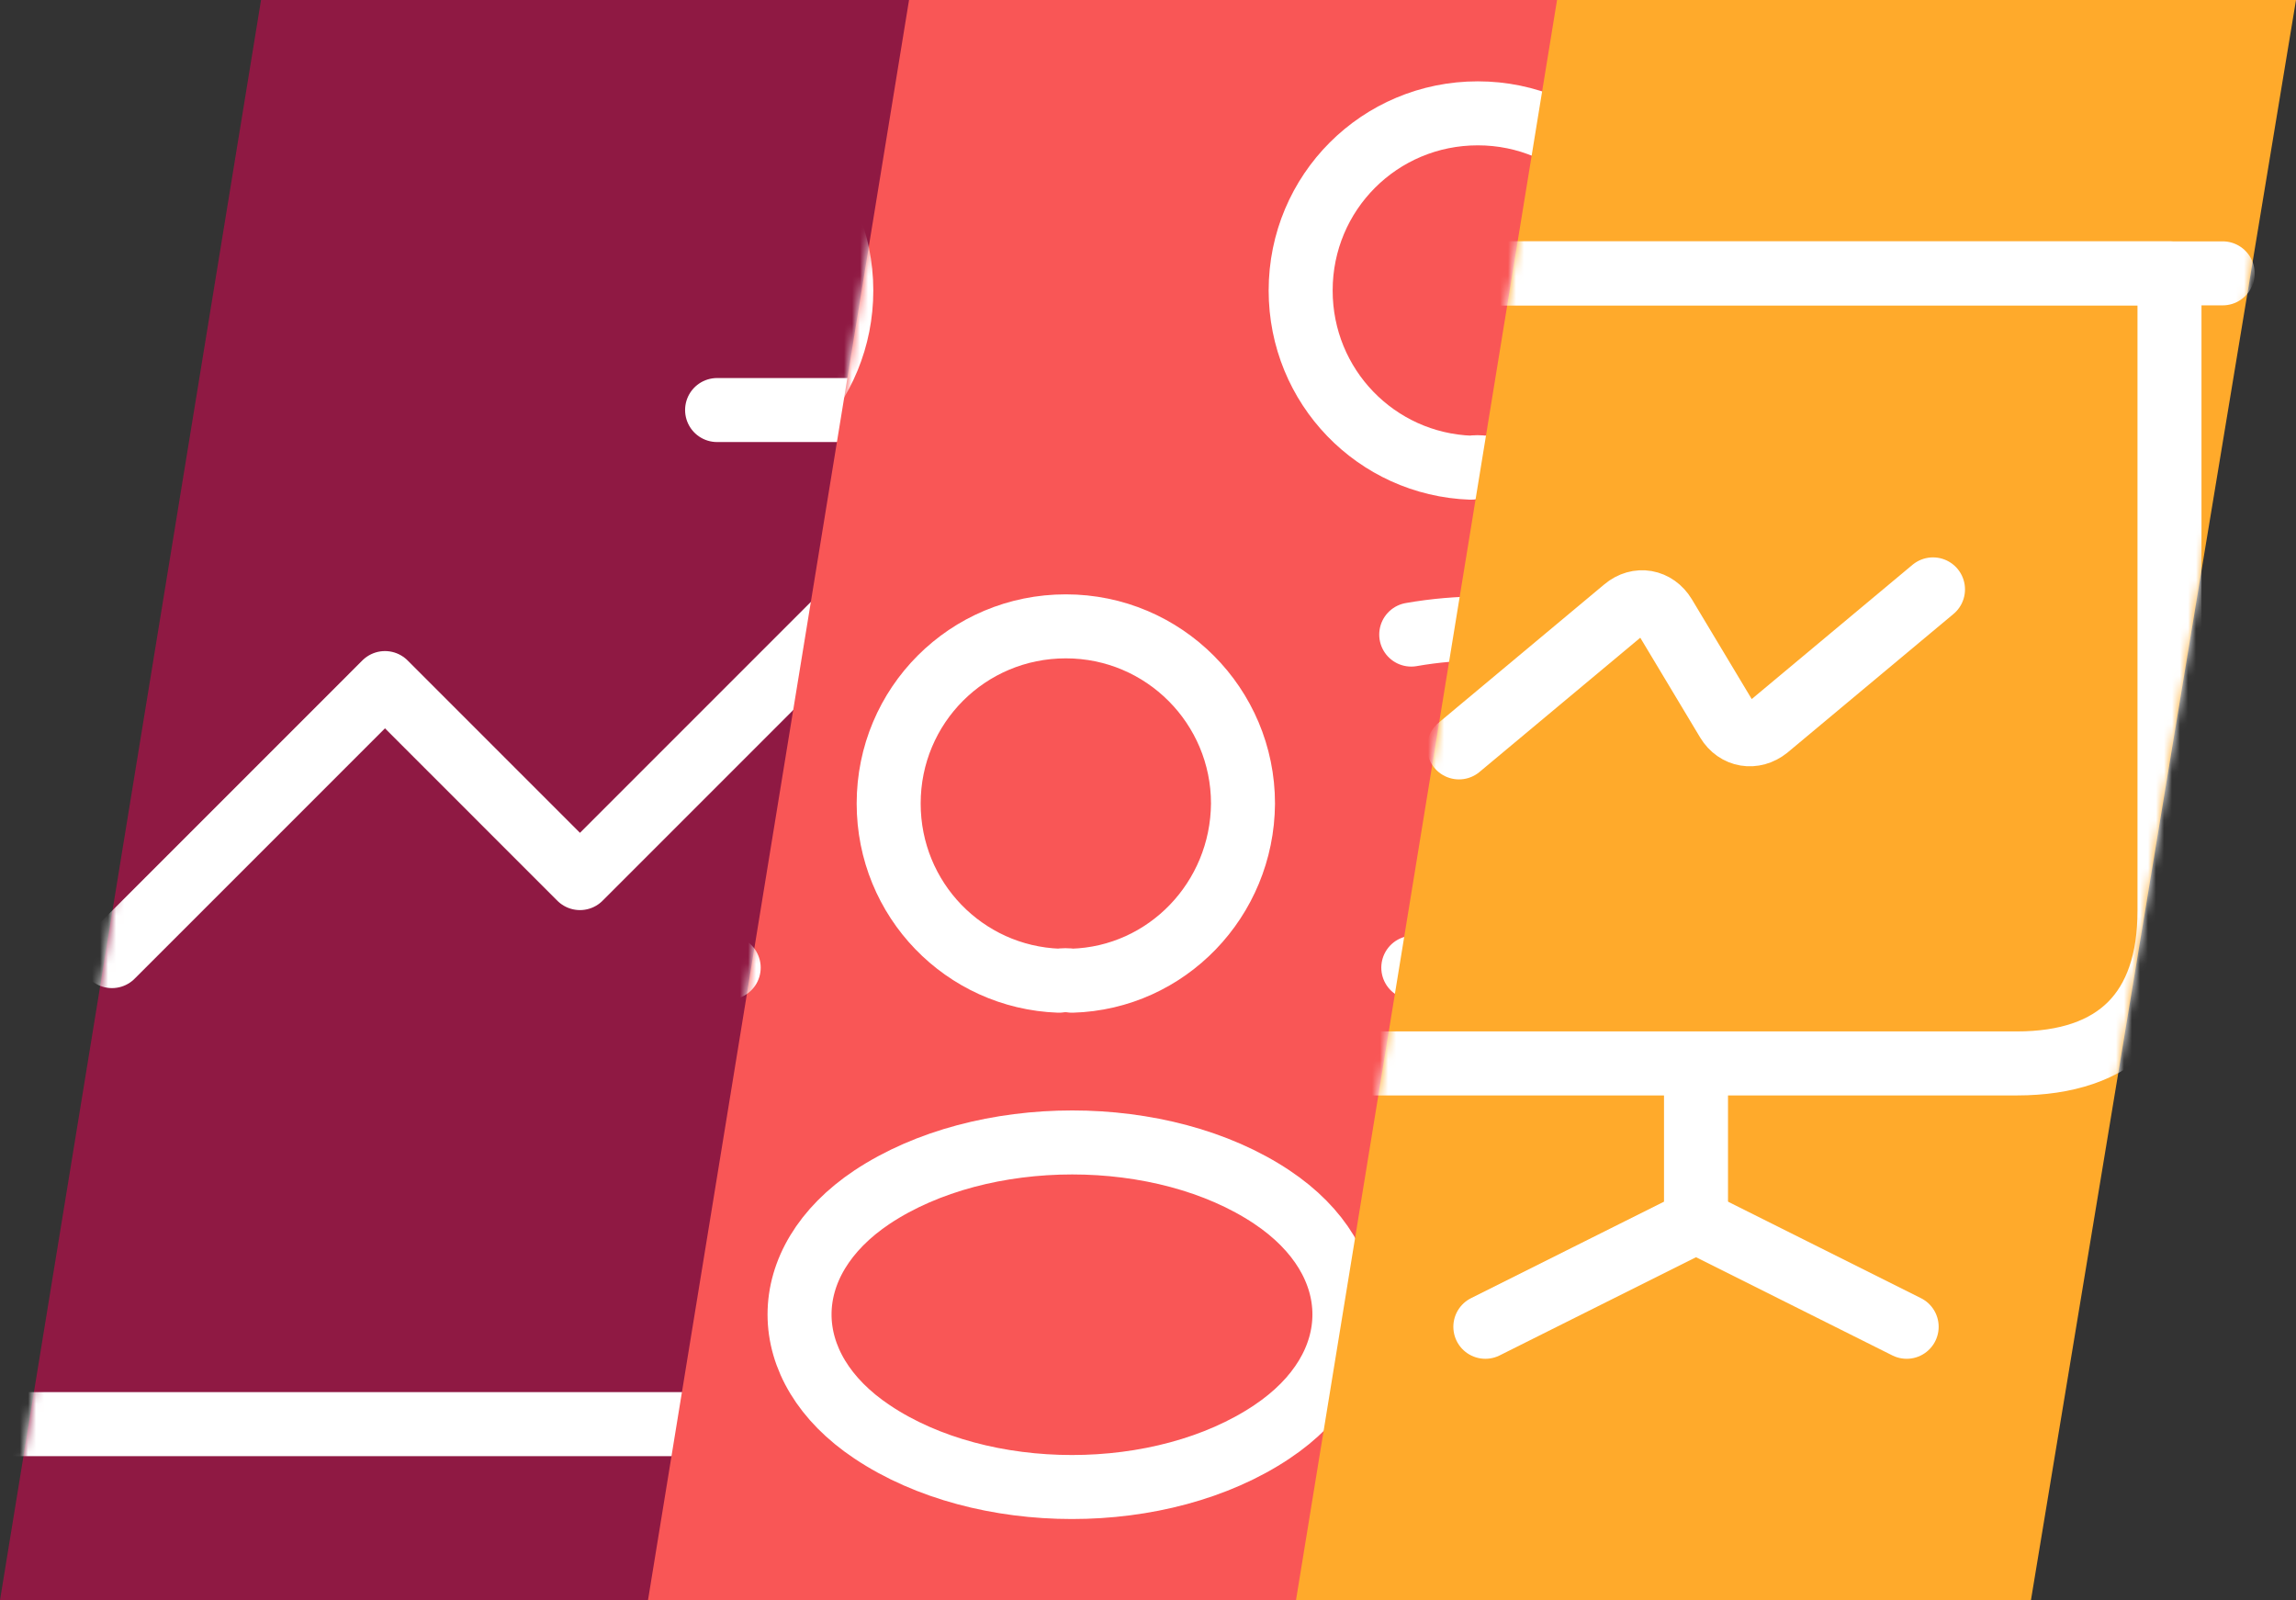 <svg width="287" height="200" viewBox="0 0 287 200" fill="none" xmlns="http://www.w3.org/2000/svg">
<rect x="0" y="0" width="287" height="200" fill="#333333" stroke="none"/>
<path d="M32.63 0H125L91.868 200H0L32.63 0Z" fill="#8F1943"/>
<mask id="mask0_1120_8780" style="mask-type:alpha" maskUnits="userSpaceOnUse" x="0" y="0" width="125" height="200">
<path d="M32.63 0H125L91.868 200H0L32.63 0Z" fill="#8F1943"/>
</mask>
<g mask="url(#mask0_1120_8780)">
<path d="M-25 22V178H130.993M13.998 119.501L48.122 85.376L72.495 109.751L126.118 56.126M89.636 51.25H131V92.616" stroke="white" stroke-width="8" stroke-linecap="round" stroke-linejoin="round"/>
</g>
<path d="M113.63 0H206L172.867 200H81L113.63 0Z" fill="#F95656"/>
<mask id="mask1_1120_8780" style="mask-type:alpha" maskUnits="userSpaceOnUse" x="81" y="0" width="125" height="200">
<path d="M113.63 0H206L172.867 200H81L113.63 0Z" fill="#8F1943"/>
</mask>
<g mask="url(#mask1_1120_8780)">
<path d="M185.5 58.456C184.985 58.37 184.384 58.37 183.869 58.456C172.024 58.027 162.582 48.328 162.582 36.311C162.582 24.037 172.453 14.166 184.727 14.166C197.001 14.166 206.872 24.123 206.872 36.311C206.786 48.328 197.345 58.027 185.5 58.456Z" stroke="white" stroke-width="8" stroke-linecap="round" stroke-linejoin="round"/>
<path d="M176.662 120.944C188.421 122.918 201.382 120.858 210.48 114.764C222.583 106.696 222.583 93.477 210.48 85.409C201.296 79.315 188.163 77.255 176.404 79.315" stroke="white" stroke-width="8" stroke-linecap="round" stroke-linejoin="round"/>
<path d="M82.246 58.456C82.761 58.37 83.361 58.37 83.876 58.456C95.721 58.027 105.163 48.328 105.163 36.311C105.163 24.037 95.292 14.166 83.018 14.166C70.744 14.166 60.873 24.123 60.873 36.311C60.959 48.328 70.401 58.027 82.246 58.456Z" stroke="white" stroke-width="8" stroke-linecap="round" stroke-linejoin="round"/>
<path d="M91.087 120.944C79.327 122.918 66.367 120.858 57.268 114.764C45.166 106.696 45.166 93.477 57.268 85.409C66.452 79.315 79.585 77.255 91.344 79.315" stroke="white" stroke-width="8" stroke-linecap="round" stroke-linejoin="round"/>
<path d="M134.001 122.577C133.486 122.491 132.886 122.491 132.371 122.577C120.526 122.148 111.084 112.449 111.084 100.432C111.084 88.158 120.955 78.287 133.229 78.287C145.503 78.287 155.374 88.244 155.374 100.432C155.288 112.449 145.846 122.234 134.001 122.577Z" stroke="white" stroke-width="8" stroke-linecap="round" stroke-linejoin="round"/>
<path d="M109.02 149.617C96.918 157.685 96.918 170.903 109.02 178.972C122.754 188.156 145.242 188.156 158.975 178.972C171.078 170.903 171.078 157.685 158.975 149.617C145.328 140.518 122.754 140.518 109.02 149.617Z" stroke="white" stroke-width="8" stroke-linecap="round" stroke-linejoin="round"/>
</g>
<path d="M194.63 0H287L253.867 200H162L194.63 0Z" fill="#FFAA2B"/>
<mask id="mask2_1120_8780" style="mask-type:alpha" maskUnits="userSpaceOnUse" x="162" y="0" width="125" height="200">
<path d="M194.63 0H287L253.867 200H162L194.63 0Z" fill="#8F1943"/>
</mask>
<g mask="url(#mask2_1120_8780)">
<path d="M171.843 132.916H252.094C264.602 132.916 271.186 126.333 271.186 113.824V34.166H152.686V113.824C152.751 126.333 159.335 132.916 171.843 132.916Z" stroke="white" stroke-width="8" stroke-miterlimit="10" stroke-linecap="round" stroke-linejoin="round"/>
<path d="M146.168 34.166H277.835" stroke="white" stroke-width="8" stroke-miterlimit="10" stroke-linecap="round" stroke-linejoin="round"/>
<path d="M185.668 165.833L212.001 152.666V132.916" stroke="white" stroke-width="8" stroke-miterlimit="10" stroke-linecap="round" stroke-linejoin="round"/>
<path d="M238.333 165.833L212 152.666" stroke="white" stroke-width="8" stroke-miterlimit="10" stroke-linecap="round" stroke-linejoin="round"/>
<path d="M182.375 93.416L203.112 76.102C204.758 74.719 206.931 75.114 208.05 76.958L215.95 90.124C217.069 91.968 219.242 92.297 220.888 90.98L241.625 73.666" stroke="white" stroke-width="8" stroke-miterlimit="10" stroke-linecap="round" stroke-linejoin="round"/>
</g>
</svg>
